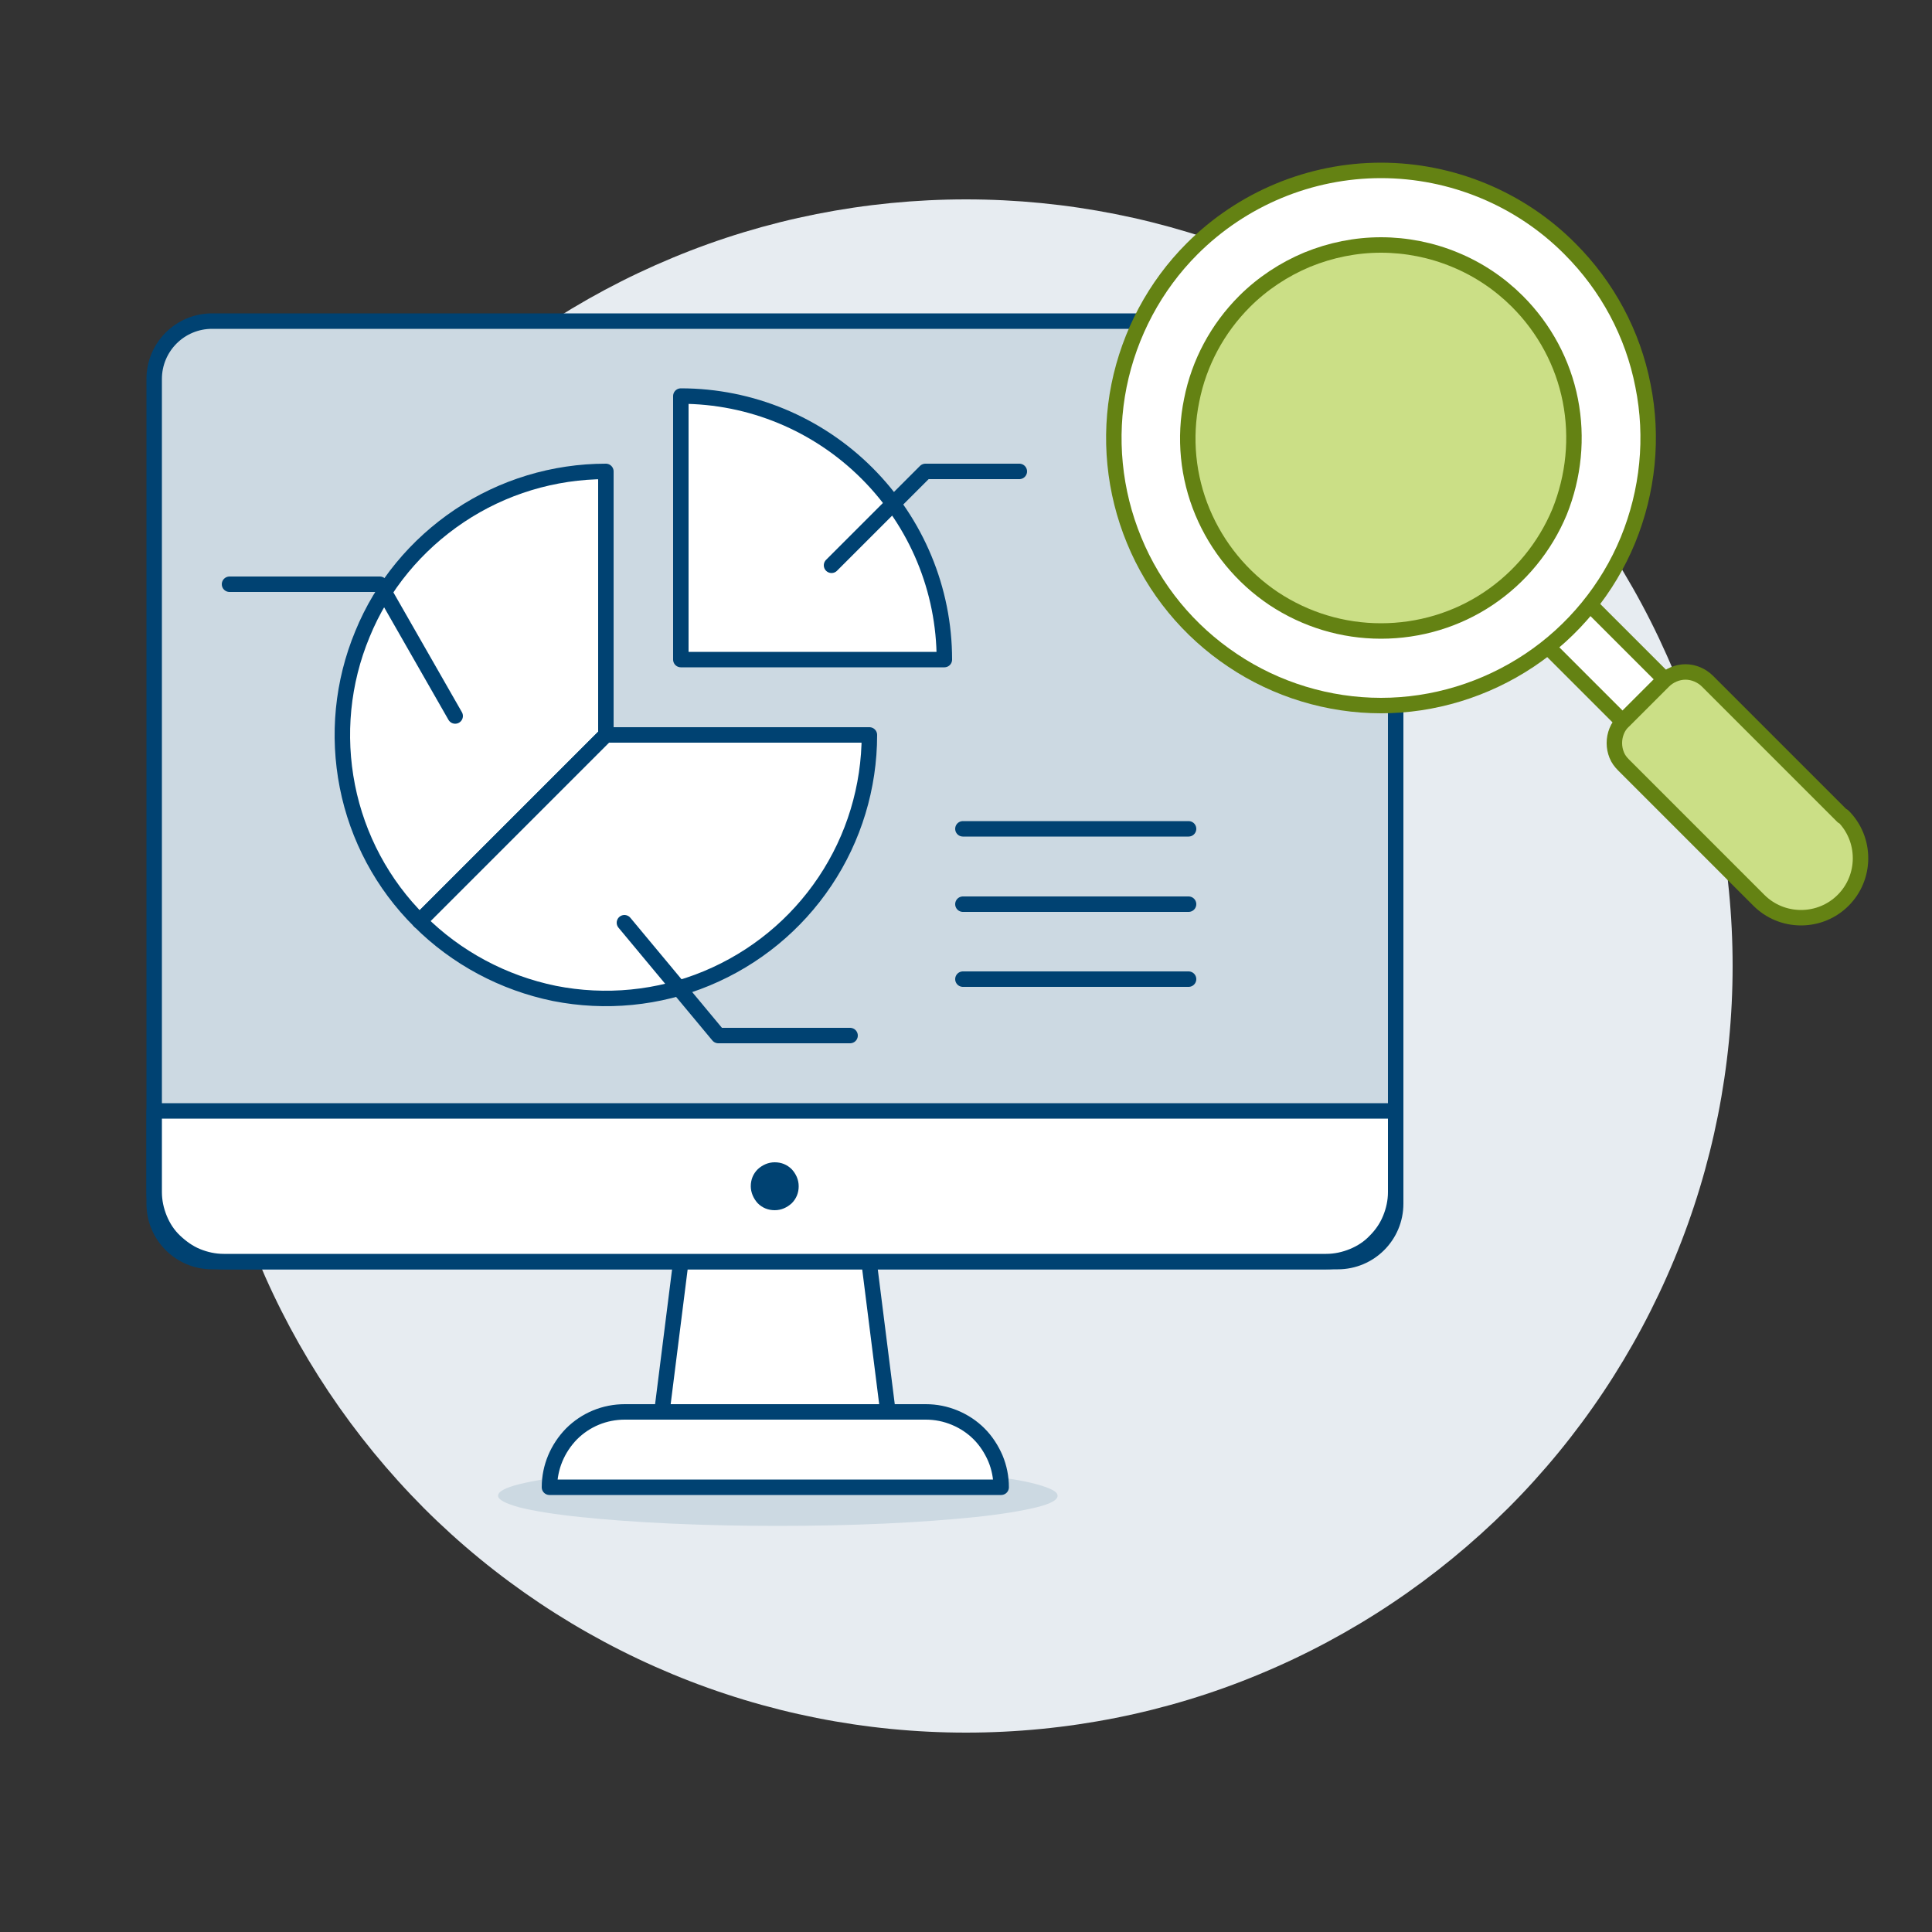 <?xml version="1.0" encoding="UTF-8"?>
<svg xmlns="http://www.w3.org/2000/svg" id="Ebene_1" data-name="Ebene 1" version="1.1" viewBox="0 0 500 500">
  <rect x="0" y="0" width="500" height="500" fill="#333333" stroke="none"/>
  <defs>
    <style>
      .cls-1, .cls-2, .cls-3, .cls-4, .cls-5 {
        stroke-linecap: round;
        stroke-linejoin: round;
        stroke-width: 4px;
      }

      .cls-1, .cls-6 {
        fill: #cbdf86;
      }

      .cls-1, .cls-4, .cls-5 {
        stroke: #648213;
      }

      .cls-2, .cls-3 {
        stroke: #004272;
      }

      .cls-2, .cls-5 {
        fill: none;
      }

      .cls-6, .cls-7, .cls-8, .cls-9, .cls-10 {
        stroke-width: 0px;
      }

      .cls-7 {
        fill: #ccd9e2;
      }

      .cls-8 {
        fill: #004272;
      }

      .cls-9 {
        fill: #e7ecf1;
      }

      .cls-3, .cls-4, .cls-10 {
        fill: #fff;
      }
    </style>
  </defs>
  <path class="cls-9" d="M51.6,250c0,26.1,5.1,51.9,15.1,75.9,10,24.1,24.6,45.9,43,64.4,18.4,18.4,40.3,33,64.4,43,24.1,10,49.9,15.1,75.9,15.1s51.9-5.1,75.9-15.1c24.1-10,45.9-24.6,64.4-43,18.4-18.4,33-40.3,43-64.4,10-24.1,15.1-49.9,15.1-75.9s-5.1-51.9-15.1-75.9c-10-24.1-24.6-45.9-43-64.4-18.4-18.4-40.3-33-64.4-43-24.1-10-49.9-15.1-75.9-15.1s-51.9,5.1-75.9,15.1c-24.1,10-45.9,24.6-64.4,43-18.4,18.4-33,40.3-43,64.4-10,24.1-15.1,49.9-15.1,75.9Z"></path>
  <path class="cls-7" d="M128.9,387.1c0,1,1.9,2,5.5,3,3.6.9,9,1.8,15.7,2.5,6.7.7,14.7,1.3,23.5,1.7,8.8.4,18.2.6,27.7.6s18.9-.2,27.7-.6c8.8-.4,16.7-1,23.5-1.7,6.7-.7,12-1.6,15.7-2.5s5.5-1.9,5.5-3-1.9-2-5.5-3-9-1.8-15.7-2.5c-6.7-.7-14.7-1.3-23.5-1.7-8.8-.4-18.2-.6-27.7-.6s-18.9.2-27.7.6c-8.8.4-16.7,1-23.5,1.7-6.7.7-12,1.6-15.7,2.5-3.6.9-5.5,1.9-5.5,3Z"></path>
  <path class="cls-7" d="M39.9,98.1c0-8.3,6.7-15,15-15h291.3c8.3,0,15,6.7,15,15v213.4c0,8.3-6.7,15-15,15H54.9c-8.3,0-15-6.7-15-15V98.1Z"></path>
  <path class="cls-2" d="M39.9,98.1c0-8.3,6.7-15,15-15h291.3c8.3,0,15,6.7,15,15v213.4c0,8.3-6.7,15-15,15H54.9c-8.3,0-15-6.7-15-15V98.1Z"></path>
  <path class="cls-10" d="M229.7,365.4h-58.4l4.9-38.9h48.7l4.9,38.9Z"></path>
  <path class="cls-2" d="M229.7,365.4h-58.4l4.9-38.9h48.7l4.9,38.9Z"></path>
  <path class="cls-3" d="M259,384.9h-116.8c0-5.2,2.1-10.1,5.7-13.8,3.7-3.7,8.6-5.7,13.8-5.7h77.9c2.6,0,5.1.5,7.5,1.5,2.4,1,4.5,2.4,6.3,4.2,1.8,1.8,3.2,4,4.2,6.3,1,2.4,1.5,4.9,1.5,7.5Z"></path>
  <path class="cls-3" d="M57.8,326.5h285.4c2.4,0,4.7-.5,6.9-1.4,2.2-.9,4.2-2.2,5.8-3.9,1.7-1.7,3-3.6,3.9-5.8s1.4-4.5,1.4-6.9v-21H39.9v21c0,2.4.5,4.7,1.4,6.9.9,2.2,2.2,4.2,3.9,5.8s3.6,3,5.8,3.9c2.2.9,4.5,1.4,6.9,1.4Z"></path>
  <path class="cls-1" d="M477,211.2c2.9,2.9,4.5,6.8,4.5,10.9s-1.6,8-4.5,10.9c-2.9,2.9-6.8,4.5-10.9,4.5s-8-1.6-10.9-4.5l-35-35c-.8-.8-1.4-1.6-1.8-2.6-.4-1-.6-2-.6-3.1s.2-2.1.6-3.1c.4-1,1-1.9,1.8-2.6l10.3-10.3c1.5-1.5,3.6-2.4,5.7-2.4s4.2.9,5.7,2.4l35,35Z"></path>
  <path class="cls-4" d="M392.7,159.5l10.9-10.9,27.2,27.2-10.9,10.9-27.2-27.2Z"></path>
  <path class="cls-4" d="M406.3,64.4c9.7,9.7,16.3,22,18.9,35.4,2.7,13.4,1.3,27.3-3.9,40-5.2,12.6-14.1,23.5-25.5,31.1-11.4,7.6-24.8,11.7-38.4,11.7s-27.1-4.1-38.4-11.7c-11.4-7.6-20.3-18.4-25.5-31.1-5.2-12.6-6.6-26.6-3.9-40,2.7-13.4,9.3-25.8,18.9-35.4,13-13,30.6-20.3,48.9-20.3s36,7.3,48.9,20.3Z"></path>
  <path class="cls-6" d="M392.7,78c7,7,11.8,15.9,13.7,25.6,1.9,9.7.9,19.7-2.8,28.9-3.8,9.1-10.2,16.9-18.4,22.4-8.2,5.5-17.9,8.4-27.8,8.4s-19.5-2.9-27.8-8.4c-8.2-5.5-14.6-13.3-18.4-22.4-3.8-9.1-4.8-19.2-2.8-28.9,1.9-9.7,6.7-18.6,13.7-25.6,4.6-4.6,10.2-8.3,16.2-10.8,6.1-2.5,12.6-3.8,19.1-3.8s13.1,1.3,19.1,3.8c6.1,2.5,11.6,6.2,16.2,10.8Z"></path>
  <path class="cls-5" d="M392.7,78c7,7,11.8,15.9,13.7,25.6,1.9,9.7.9,19.7-2.8,28.9-3.8,9.1-10.2,16.9-18.4,22.4-8.2,5.5-17.9,8.4-27.8,8.4s-19.5-2.9-27.8-8.4c-8.2-5.5-14.6-13.3-18.4-22.4-3.8-9.1-4.8-19.2-2.8-28.9,1.9-9.7,6.7-18.6,13.7-25.6,4.6-4.6,10.2-8.3,16.2-10.8,6.1-2.5,12.6-3.8,19.1-3.8s13.1,1.3,19.1,3.8c6.1,2.5,11.6,6.2,16.2,10.8Z"></path>
  <path class="cls-2" d="M249.2,214.5h58.4"></path>
  <path class="cls-2" d="M249.2,234h58.4"></path>
  <path class="cls-2" d="M249.2,253.4h58.4"></path>
  <path class="cls-3" d="M176.2,102.5v68.2h68.2c0-18.1-7.2-35.4-20-48.2-12.8-12.8-30.1-20-48.2-20Z"></path>
  <path class="cls-2" d="M215.2,146.3l24.3-24.3h24.3"></path>
  <path class="cls-3" d="M156.8,122c-13.5,0-26.7,4-37.9,11.5-11.2,7.5-20,18.1-25.1,30.6-5.2,12.5-6.5,26.2-3.9,39.4,2.6,13.2,9.1,25.4,18.7,34.9l48.2-48.2v-68.2Z"></path>
  <path class="cls-3" d="M224.9,190.2h-68.1l-48.2,48.2c9.5,9.5,21.7,16,34.9,18.7,13.2,2.6,26.9,1.3,39.4-3.9,12.5-5.2,23.1-13.9,30.6-25.1,7.5-11.2,11.5-24.4,11.5-37.9Z"></path>
  <path class="cls-2" d="M161.6,238.8l24.3,29.2h34.1"></path>
  <path class="cls-2" d="M117.8,185.3l-19.5-34.1h-38.9"></path>
  <path class="cls-8" d="M194.3,307c0,1.6.7,3.2,1.8,4.4,1.2,1.2,2.7,1.8,4.4,1.8s3.2-.7,4.4-1.8c1.2-1.2,1.8-2.7,1.8-4.4s-.7-3.2-1.8-4.4c-1.2-1.2-2.7-1.8-4.4-1.8s-3.2.7-4.4,1.8c-1.2,1.2-1.8,2.7-1.8,4.4Z"></path>
</svg>
